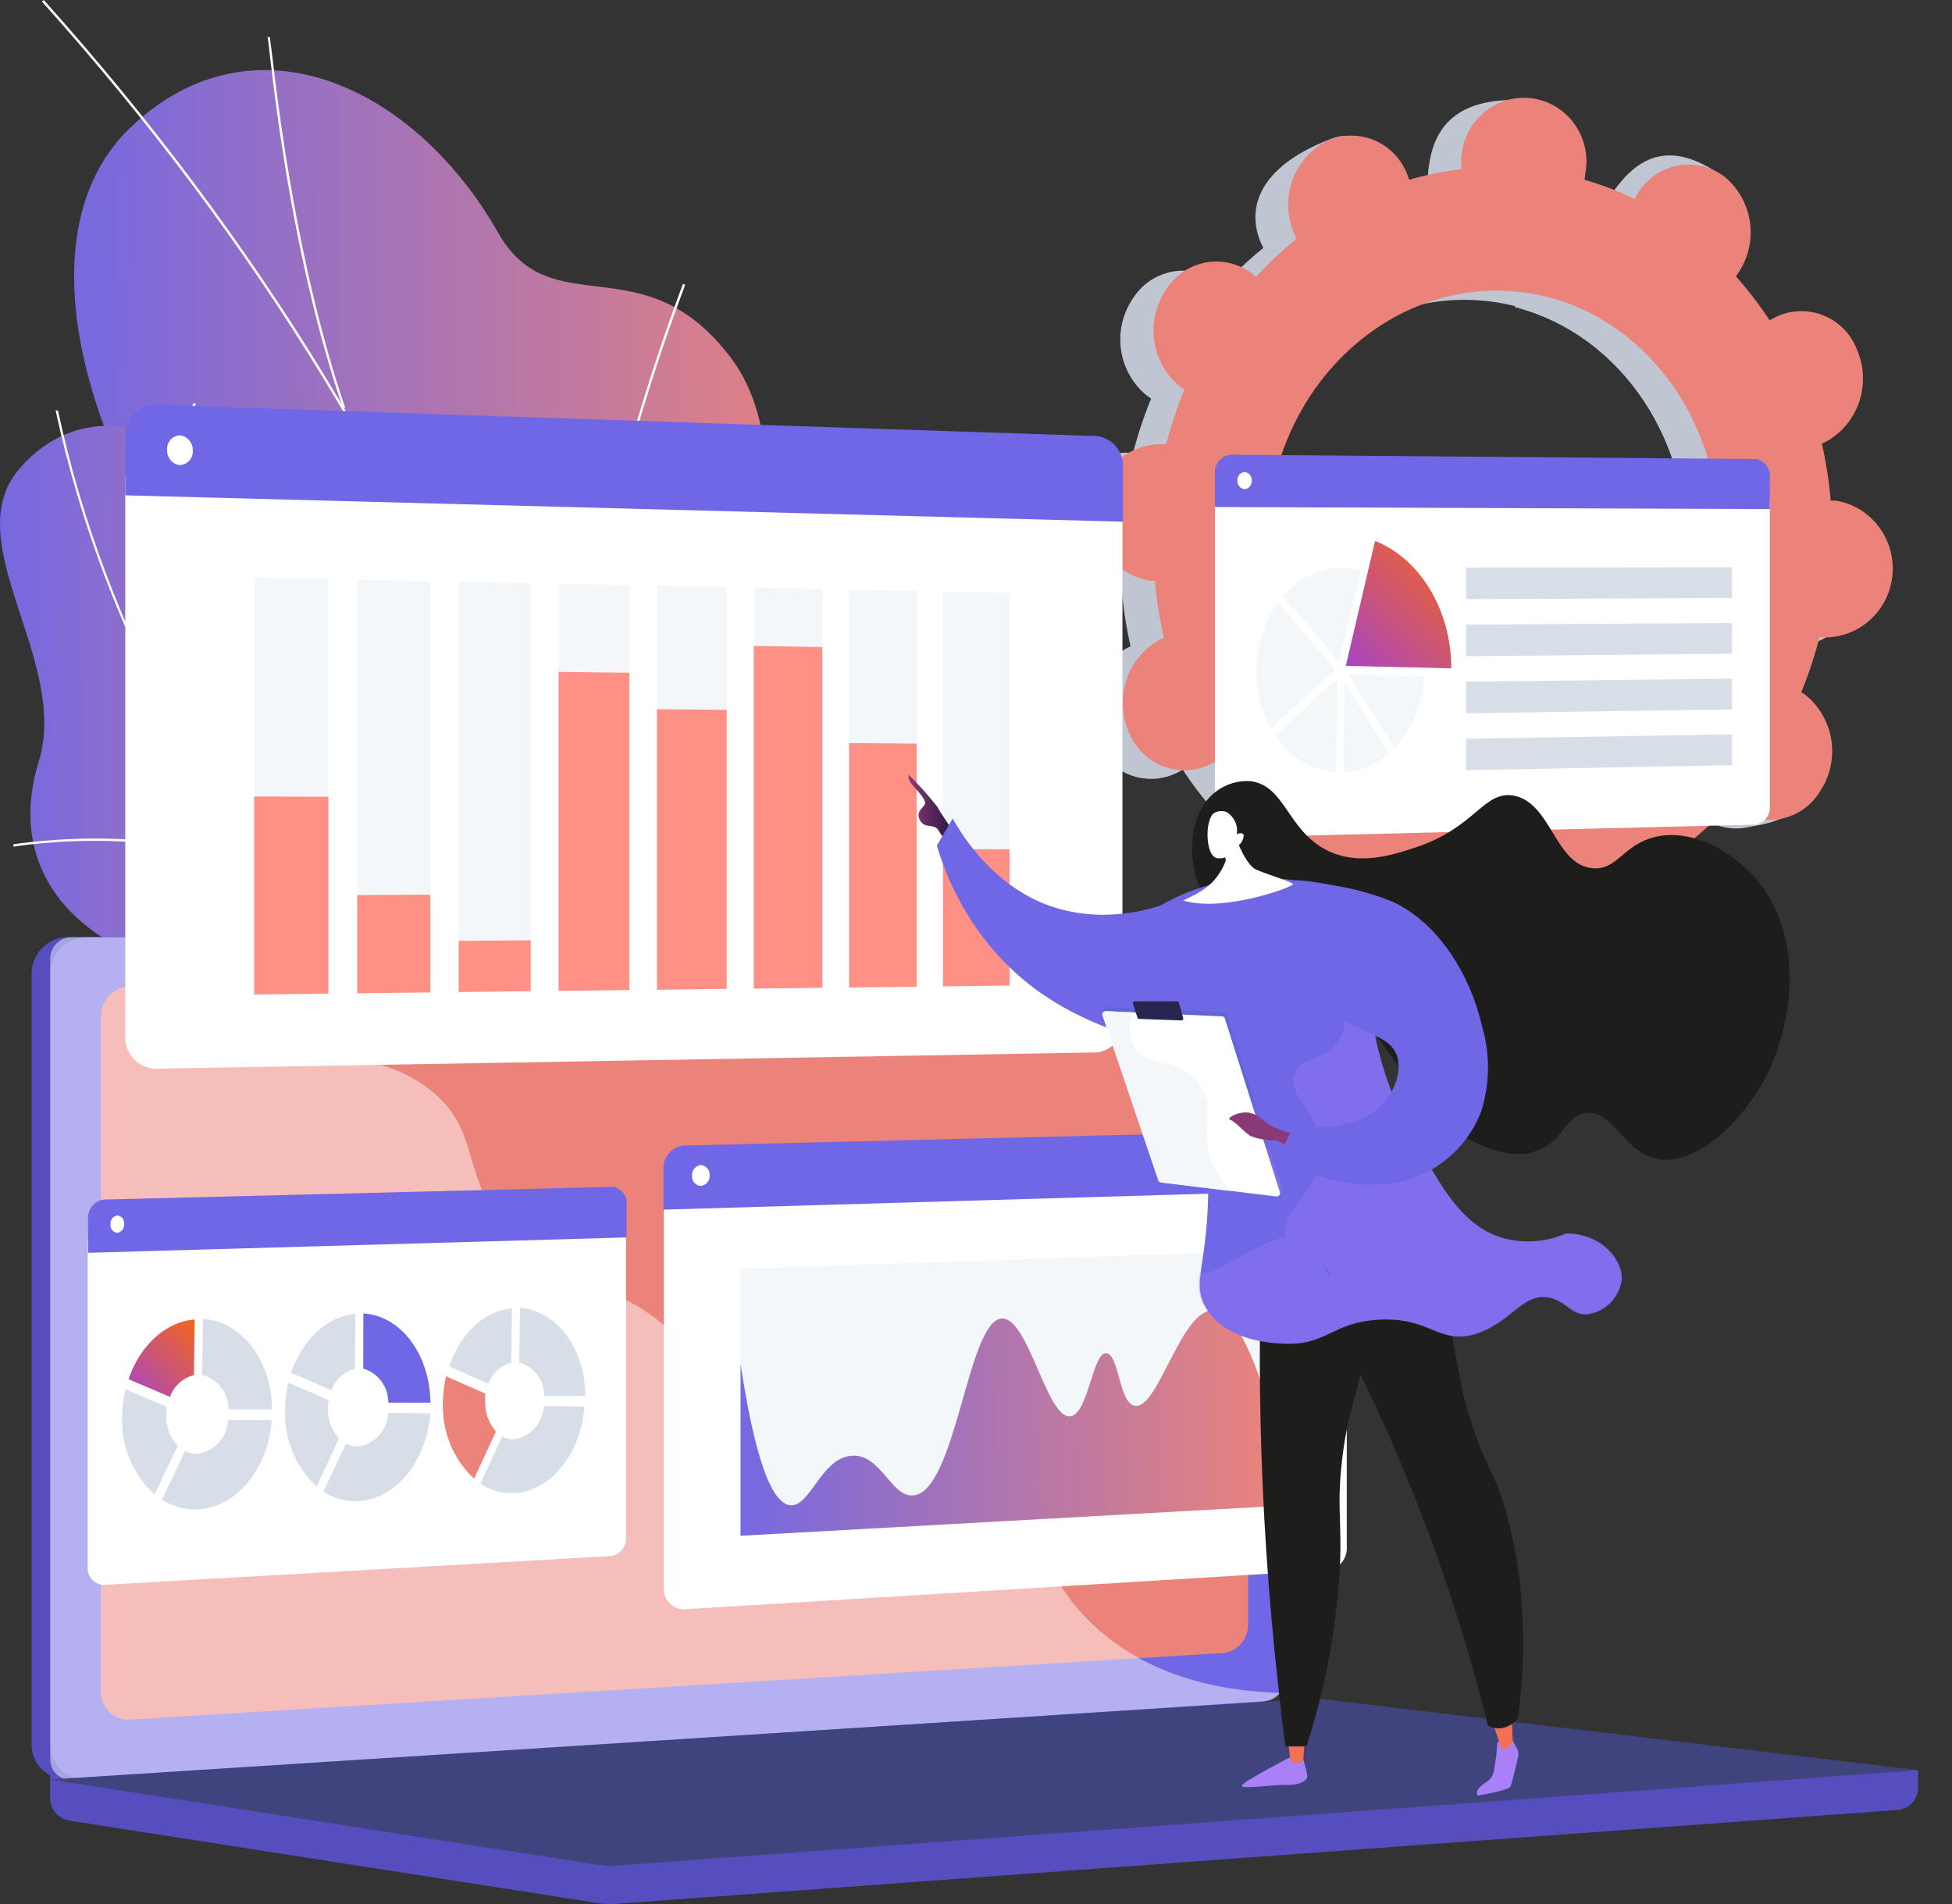 <svg width="41" height="40" viewBox="0 0 41 40" fill="none" xmlns="http://www.w3.org/2000/svg">
<rect x="0" y="0" width="41" height="40" fill="#333333" stroke="none"/>
<path d="M10.215 24.78C10.068 25.291 9.773 26.009 9.463 26.833L17.968 25.816C16.389 23.528 14.395 21.213 15.169 16.283C15.532 13.97 16.984 9.683 15.358 7.526C13.517 5.072 11.586 6.87 10.46 4.884C8.697 1.785 5.291 0.219 2.723 2.695C0.156 5.171 1.86 11.101 7.485 16.593C11.081 20.996 10.97 22.123 10.215 24.78Z" fill="url(#paint0_linear_11805_15215)"/>
<g style="mix-blend-mode:soft-light">
<g style="mix-blend-mode:soft-light">
<path d="M13.803 25.805C13.575 24.695 13.304 23.664 13.014 22.564L12.92 22.198C12.751 21.678 12.596 21.162 12.449 20.662C12.142 19.542 11.76 18.445 11.307 17.378C11.286 17.313 11.268 17.249 11.249 17.18C11.204 16.919 11.088 16.676 10.915 16.478C8.768 10.59 5.391 5.061 0.882 0.035L0.919 0C5.433 5.032 8.811 10.566 10.96 16.454C11.136 16.658 11.256 16.907 11.307 17.174C11.325 17.241 11.341 17.305 11.362 17.37C11.816 18.437 12.198 19.535 12.504 20.656C12.651 21.154 12.806 21.671 12.975 22.192L13.072 22.559C13.359 23.656 13.627 24.7 13.861 25.803L13.803 25.805Z" fill="#FCFDFE"/>
</g>
<g style="mix-blend-mode:soft-light">
<path d="M12.344 20.469C11.541 17.626 12.13 13.834 12.767 11.152C13.183 9.39 13.71 7.656 14.345 5.963L14.393 5.982C13.755 7.672 13.228 9.404 12.814 11.166C12.178 13.842 11.588 17.624 12.388 20.453L12.344 20.469Z" fill="#FCFDFE"/>
</g>
<g style="mix-blend-mode:soft-light">
<path d="M7.203 8.573C6.188 5.607 5.796 2.254 5.667 1.154C5.643 0.942 5.628 0.803 5.62 0.776H5.667C5.667 0.806 5.688 0.916 5.717 1.159C5.846 2.259 6.243 5.607 7.251 8.57L7.203 8.573Z" fill="#FCFDFE"/>
</g>
<g style="mix-blend-mode:soft-light">
<path d="M9.542 13.12C7.856 10.786 2 9.908 1.942 9.892V9.841C2 9.841 7.874 10.74 9.571 13.09L9.542 13.12Z" fill="#FCFDFE"/>
</g>
</g>
<path d="M7.629 15.295C8.134 19.267 9.868 17.731 11.652 17.915C14.001 20.629 14.506 23.346 11.783 26.07L8.387 25.96C7.143 26.049 5.646 25.84 5.533 24.151C5.407 22.243 5.709 20.985 3.497 20.305C1.284 19.625 0.185 18.033 0.813 15.999C1.474 13.858 -0.946 11.364 0.432 9.817C2.842 7.122 7.103 11.16 7.629 15.295Z" fill="url(#paint1_linear_11805_15215)"/>
<g style="mix-blend-mode:soft-light">
<g style="mix-blend-mode:soft-light">
<path d="M9.287 22.313C7.711 20.926 6.308 19.35 5.107 17.618C3.905 15.893 2.92 14.021 2.176 12.046C1.757 10.932 1.42 9.788 1.168 8.623H1.218C1.468 9.787 1.804 10.929 2.223 12.041C2.966 14.012 3.949 15.88 5.149 17.602C6.347 19.33 7.748 20.903 9.321 22.286L9.287 22.313Z" fill="#FCFDFE"/>
</g>
<g style="mix-blend-mode:soft-light">
<path d="M5.946 24.925L5.919 24.882C6.904 24.244 7.998 23.802 9.145 23.579V23.63C8.761 23.702 8.383 23.801 8.013 23.927C7.284 24.166 6.589 24.501 5.946 24.925Z" fill="#FCFDFE"/>
</g>
<g style="mix-blend-mode:soft-light">
<path d="M5.888 18.676C3.967 17.188 0.319 17.779 0.282 17.787V17.736C0.319 17.736 3.989 17.131 5.927 18.635L5.888 18.676Z" fill="#FCFDFE"/>
</g>
<g style="mix-blend-mode:soft-light">
<path d="M3.252 14.503C2.423 11.859 4.054 8.495 4.07 8.463L4.115 8.484C4.099 8.519 2.476 11.864 3.299 14.487L3.252 14.503Z" fill="#FCFDFE"/>
</g>
</g>
<path d="M40.286 37.188L1.053 36.891V37.771C1.053 37.887 1.094 37.998 1.167 38.086C1.241 38.173 1.343 38.23 1.455 38.248L12.549 39.979C12.681 39.999 12.815 40.005 12.949 39.995L39.862 38.023C39.978 38.014 40.087 37.96 40.165 37.873C40.244 37.787 40.288 37.673 40.289 37.555L40.286 37.188Z" fill="#564EBF"/>
<path d="M26.044 35.764L1.453 37.37C1.356 37.381 1.259 37.372 1.166 37.343C1.073 37.314 0.987 37.267 0.913 37.203C0.839 37.139 0.779 37.06 0.736 36.971C0.693 36.883 0.668 36.786 0.664 36.688V20.421C0.674 20.218 0.763 20.027 0.911 19.89C1.058 19.753 1.253 19.68 1.453 19.687H26.044C26.13 19.687 26.215 19.704 26.294 19.737C26.374 19.77 26.446 19.819 26.507 19.881C26.568 19.942 26.616 20.016 26.649 20.096C26.682 20.177 26.699 20.264 26.699 20.351V35.055C26.697 35.235 26.628 35.408 26.507 35.539C26.386 35.67 26.22 35.751 26.044 35.764Z" fill="#564EBF"/>
<path d="M26.438 35.764L1.847 37.37C1.751 37.381 1.653 37.372 1.56 37.343C1.468 37.314 1.381 37.267 1.307 37.203C1.234 37.139 1.173 37.06 1.13 36.971C1.087 36.883 1.063 36.786 1.058 36.688V20.421C1.069 20.218 1.158 20.027 1.305 19.89C1.453 19.753 1.648 19.68 1.847 19.687H26.438C26.524 19.687 26.61 19.704 26.689 19.737C26.769 19.77 26.841 19.819 26.902 19.881C26.963 19.942 27.012 20.015 27.045 20.096C27.078 20.177 27.096 20.264 27.096 20.351V35.055C27.094 35.236 27.025 35.409 26.903 35.54C26.781 35.671 26.615 35.751 26.438 35.764Z" fill="#7067E6"/>
<path d="M25.673 34.728L2.768 36.123C2.689 36.133 2.608 36.126 2.531 36.103C2.455 36.08 2.384 36.041 2.323 35.988C2.261 35.935 2.212 35.871 2.177 35.797C2.141 35.724 2.122 35.645 2.118 35.563V21.323C2.128 21.156 2.201 20.999 2.322 20.887C2.444 20.774 2.604 20.715 2.768 20.72L25.673 20.632C25.743 20.63 25.813 20.642 25.879 20.668C25.945 20.694 26.005 20.733 26.055 20.783C26.105 20.833 26.146 20.893 26.173 20.959C26.201 21.025 26.215 21.096 26.215 21.167V34.137C26.215 34.287 26.159 34.432 26.058 34.542C25.958 34.651 25.82 34.718 25.673 34.728Z" fill="#EB837A"/>
<path d="M15.011 20.134C15.015 20.192 15.002 20.25 14.974 20.301C14.945 20.351 14.902 20.391 14.85 20.416C14.799 20.442 14.741 20.45 14.685 20.441C14.628 20.433 14.575 20.407 14.534 20.367C14.492 20.327 14.463 20.276 14.45 20.219C14.438 20.162 14.443 20.103 14.464 20.049C14.485 19.995 14.522 19.948 14.569 19.916C14.617 19.883 14.672 19.866 14.73 19.867C14.766 19.864 14.802 19.869 14.836 19.881C14.87 19.894 14.901 19.913 14.928 19.938C14.954 19.963 14.975 19.994 14.989 20.027C15.004 20.061 15.011 20.098 15.011 20.134Z" fill="white"/>
<g style="mix-blend-mode:soft-light" opacity="0.48">
<path d="M20.519 31.303C18.623 30.361 17.134 31.554 15.695 30.374C14.822 29.659 15.25 29.127 14.177 28.059C12.988 26.873 12.214 27.272 11.02 26.207C9.51 24.869 10.265 23.798 8.963 22.843C7.385 21.671 5.683 22.757 4.181 21.63C3.572 21.147 3.15 20.459 2.992 19.69H1.521C1.463 19.687 1.404 19.696 1.349 19.716C1.294 19.736 1.244 19.767 1.2 19.807C1.157 19.847 1.122 19.895 1.097 19.949C1.072 20.003 1.058 20.061 1.055 20.121V36.982C1.058 37.04 1.072 37.098 1.097 37.15C1.122 37.203 1.157 37.249 1.201 37.287C1.245 37.325 1.296 37.353 1.351 37.37C1.406 37.386 1.464 37.391 1.521 37.383L26.586 35.737C26.645 35.733 26.702 35.715 26.754 35.685C26.806 35.656 26.851 35.615 26.886 35.566C25.044 35.505 23.926 34.937 23.203 34.348C21.79 33.195 22.035 32.06 20.519 31.303Z" fill="white"/>
</g>
<path d="M27.42 35.695L1.053 37.384L12.549 39.177C12.681 39.198 12.815 39.203 12.949 39.193L40.289 37.188L27.841 35.703C27.701 35.687 27.56 35.684 27.42 35.695Z" fill="url(#paint2_linear_11805_15215)"/>
<path style="mix-blend-mode:multiply" opacity="0.3" d="M4.896 37.426L26.851 35.994L33.646 36.8L11.88 38.328L4.896 37.426Z" fill="url(#paint3_linear_11805_15215)"/>
<path d="M37.655 13.58C38.01 13.578 38.352 13.441 38.613 13.196C38.873 12.951 39.035 12.616 39.064 12.256C39.094 11.896 38.99 11.537 38.773 11.252C38.556 10.966 38.242 10.773 37.892 10.711H37.782C37.748 10.307 37.685 9.906 37.595 9.512L37.695 9.466C38.017 9.285 38.262 8.987 38.38 8.631C38.498 8.276 38.482 7.888 38.334 7.545C38.271 7.379 38.174 7.228 38.05 7.102C37.926 6.976 37.777 6.878 37.614 6.815C37.45 6.751 37.275 6.723 37.1 6.732C36.925 6.741 36.754 6.787 36.598 6.868L36.501 6.926C36.287 6.599 36.049 6.289 35.79 5.998C35.815 5.967 35.838 5.935 35.859 5.901C36.06 5.588 36.14 5.209 36.081 4.838C36.023 4.468 35.831 4.133 35.543 3.9C35.402 3.794 35.241 3.719 35.07 3.68C34.899 3.641 34.722 3.639 34.55 3.675C34.379 3.71 34.216 3.781 34.073 3.884C33.93 3.986 33.81 4.119 33.72 4.272C33.699 4.306 33.681 4.341 33.662 4.376C33.323 4.211 32.971 4.075 32.61 3.969C32.61 3.929 32.61 3.889 32.626 3.849C32.691 3.046 32.834 2.16 32.099 2.112C30.432 1.994 30.071 2.832 29.995 3.627C29.995 3.667 29.995 3.707 29.995 3.747C29.625 3.789 29.259 3.864 28.901 3.969C28.901 3.932 28.874 3.894 28.859 3.859C28.556 3.142 28.611 2.663 27.922 2.931C26.42 3.517 26.181 4.384 26.483 5.101C26.499 5.139 26.517 5.173 26.536 5.208C26.232 5.453 25.947 5.721 25.683 6.011C25.656 5.985 25.627 5.96 25.597 5.936C25.456 5.83 25.294 5.756 25.123 5.717C24.952 5.678 24.775 5.676 24.603 5.711C24.431 5.746 24.268 5.817 24.125 5.92C23.982 6.023 23.861 6.155 23.771 6.308C23.57 6.622 23.491 7.001 23.549 7.371C23.608 7.741 23.799 8.076 24.087 8.31L24.179 8.374C24.024 8.748 23.897 9.133 23.797 9.525L23.687 9.509C23.329 9.507 22.984 9.642 22.72 9.887C22.456 10.133 22.292 10.471 22.262 10.834C22.232 11.196 22.338 11.557 22.558 11.844C22.779 12.131 23.097 12.322 23.45 12.381H23.561C23.594 12.785 23.657 13.185 23.747 13.58C23.713 13.596 23.679 13.609 23.647 13.628C23.325 13.809 23.08 14.106 22.962 14.461C22.843 14.816 22.86 15.204 23.008 15.547C23.071 15.713 23.168 15.864 23.292 15.99C23.416 16.116 23.565 16.215 23.728 16.278C23.892 16.342 24.067 16.37 24.242 16.361C24.417 16.352 24.588 16.305 24.744 16.224C24.779 16.208 24.81 16.187 24.842 16.168C25.055 16.494 25.293 16.804 25.552 17.094C25.528 17.126 25.505 17.158 25.483 17.193C25.282 17.506 25.203 17.885 25.261 18.255C25.32 18.625 25.511 18.959 25.799 19.192C26.388 19.645 27.667 19.439 28.083 18.783C28.104 18.748 27.662 18.753 27.68 18.718C28.019 18.883 28.371 19.018 28.732 19.123C28.724 19.162 28.719 19.203 28.717 19.243C28.682 19.427 28.686 19.617 28.728 19.799C28.77 19.982 28.849 20.153 28.96 20.303C29.072 20.452 29.212 20.576 29.374 20.667C29.535 20.757 29.714 20.812 29.897 20.828C30.081 20.844 30.266 20.82 30.44 20.759C30.614 20.697 30.773 20.599 30.908 20.471C31.042 20.343 31.149 20.187 31.221 20.014C31.292 19.841 31.327 19.655 31.323 19.468C31.323 19.425 31.323 19.385 31.323 19.345C31.694 19.302 32.06 19.228 32.418 19.123C32.418 19.16 32.444 19.198 32.46 19.235C32.523 19.401 32.62 19.552 32.744 19.678C32.868 19.803 33.017 19.901 33.181 19.965C33.344 20.029 33.519 20.057 33.694 20.048C33.869 20.039 34.04 19.993 34.196 19.912C34.518 19.73 34.762 19.433 34.88 19.078C34.998 18.724 34.982 18.337 34.835 17.993C34.82 17.956 34.801 17.918 34.783 17.884C35.087 17.639 35.372 17.37 35.635 17.081L35.722 17.155C35.863 17.261 36.024 17.336 36.195 17.374C36.366 17.413 36.543 17.415 36.715 17.379C36.887 17.344 37.049 17.273 37.192 17.169C37.335 17.066 37.455 16.934 37.545 16.781C37.747 16.467 37.827 16.088 37.769 15.718C37.711 15.348 37.52 15.013 37.232 14.779L37.14 14.717C37.293 14.343 37.421 13.959 37.521 13.566L37.655 13.58ZM30.253 16.751C27.641 16.527 25.715 14.011 25.954 11.131C26.194 8.251 28.503 6.099 31.116 6.314C33.728 6.528 35.654 9.052 35.414 11.934C35.175 14.816 32.868 16.974 30.253 16.751Z" fill="#BFC6D1"/>
<path d="M37.695 9.466C38.017 9.284 38.261 8.986 38.379 8.631C38.497 8.276 38.481 7.888 38.334 7.545C38.27 7.378 38.174 7.228 38.05 7.102C37.925 6.976 37.777 6.878 37.613 6.814C37.45 6.751 37.275 6.722 37.1 6.732C36.925 6.741 36.754 6.787 36.598 6.867L36.5 6.926C36.287 6.599 36.049 6.289 35.79 5.998C35.815 5.967 35.838 5.935 35.858 5.901C36.274 5.246 36.595 3.945 35.964 3.559C34.761 2.826 34.138 3.616 33.72 4.271C33.699 4.306 33.68 4.341 33.662 4.376C33.323 4.211 32.971 4.075 32.61 3.969C32.61 3.929 32.61 3.889 32.626 3.848C32.644 3.647 32.622 3.444 32.561 3.251C32.499 3.059 32.399 2.881 32.268 2.73C32.106 3.97 31.956 5.211 31.818 6.453C34.059 7.025 35.624 9.338 35.406 11.95C35.224 14.161 33.815 15.943 31.986 16.548C31.986 16.791 31.986 17.032 31.986 17.276C31.986 17.931 31.936 18.59 31.894 19.248C32.073 19.211 32.247 19.168 32.42 19.117C32.42 19.155 32.447 19.192 32.462 19.23C32.765 19.947 33.441 20.383 34.648 19.805C35.317 19.486 35.14 18.705 34.838 17.988C34.822 17.95 34.804 17.913 34.785 17.878C35.089 17.633 35.374 17.364 35.638 17.075L35.724 17.15C36.316 17.6 37.639 17.345 38.058 16.69C38.476 16.034 37.824 15.226 37.234 14.773L37.142 14.712C37.296 14.338 37.423 13.953 37.524 13.561H37.634C37.989 13.559 38.331 13.422 38.591 13.177C38.852 12.932 39.013 12.597 39.043 12.237C39.073 11.877 38.969 11.519 38.752 11.233C38.535 10.947 38.221 10.754 37.871 10.692H37.761C37.727 10.288 37.664 9.887 37.574 9.493L37.695 9.466Z" fill="#BFC6D1"/>
<path d="M38.326 13.39C38.684 13.392 39.029 13.257 39.293 13.011C39.557 12.766 39.721 12.428 39.751 12.065C39.78 11.703 39.675 11.342 39.455 11.055C39.234 10.768 38.916 10.576 38.563 10.518H38.452C38.419 10.114 38.356 9.714 38.266 9.319L38.368 9.271C38.69 9.089 38.934 8.792 39.052 8.437C39.17 8.082 39.154 7.695 39.007 7.352C38.944 7.185 38.847 7.034 38.723 6.908C38.599 6.782 38.45 6.684 38.286 6.621C38.122 6.557 37.947 6.529 37.772 6.538C37.596 6.547 37.425 6.594 37.269 6.675C37.234 6.691 37.203 6.712 37.171 6.731C36.957 6.405 36.719 6.096 36.461 5.805C36.485 5.773 36.508 5.741 36.529 5.706C36.731 5.393 36.811 5.014 36.753 4.645C36.695 4.275 36.504 3.941 36.216 3.707C36.075 3.601 35.914 3.526 35.743 3.487C35.572 3.449 35.394 3.447 35.222 3.482C35.051 3.517 34.888 3.588 34.745 3.691C34.601 3.794 34.481 3.926 34.391 4.079C34.37 4.111 34.351 4.146 34.333 4.18C33.994 4.016 33.642 3.881 33.281 3.776C33.288 3.737 33.294 3.696 33.296 3.656C33.333 3.471 33.331 3.28 33.289 3.097C33.248 2.913 33.17 2.74 33.059 2.589C32.947 2.438 32.806 2.313 32.644 2.222C32.482 2.13 32.303 2.075 32.118 2.059C31.933 2.043 31.747 2.067 31.573 2.129C31.398 2.191 31.238 2.291 31.103 2.42C30.968 2.55 30.862 2.707 30.791 2.881C30.721 3.055 30.687 3.243 30.692 3.431C30.689 3.472 30.689 3.513 30.692 3.554C30.322 3.597 29.956 3.671 29.598 3.776L29.558 3.664C29.494 3.498 29.397 3.347 29.273 3.221C29.149 3.095 29 2.998 28.836 2.934C28.672 2.87 28.497 2.842 28.322 2.851C28.147 2.86 27.976 2.906 27.819 2.987C27.497 3.169 27.253 3.466 27.135 3.821C27.017 4.175 27.033 4.562 27.18 4.906C27.196 4.943 27.214 4.981 27.233 5.016C26.929 5.261 26.644 5.529 26.38 5.818C26.354 5.794 26.325 5.768 26.294 5.743C26.153 5.638 25.991 5.563 25.82 5.525C25.649 5.486 25.472 5.484 25.3 5.52C25.129 5.555 24.966 5.626 24.823 5.73C24.68 5.833 24.56 5.965 24.471 6.118C24.269 6.432 24.189 6.81 24.247 7.181C24.305 7.551 24.496 7.886 24.784 8.12L24.878 8.182C24.723 8.555 24.595 8.94 24.494 9.332H24.384C24.029 9.334 23.687 9.471 23.427 9.716C23.166 9.961 23.005 10.297 22.975 10.657C22.945 11.017 23.049 11.375 23.266 11.661C23.483 11.947 23.797 12.14 24.147 12.201C24.184 12.204 24.221 12.204 24.258 12.201C24.291 12.605 24.354 13.006 24.447 13.4L24.344 13.446C24.022 13.628 23.778 13.926 23.66 14.281C23.542 14.636 23.558 15.024 23.705 15.368C23.768 15.534 23.865 15.684 23.989 15.81C24.113 15.936 24.262 16.034 24.426 16.098C24.589 16.162 24.764 16.19 24.939 16.181C25.114 16.172 25.285 16.125 25.441 16.045L25.541 15.986C25.753 16.314 25.99 16.624 26.249 16.915C26.224 16.945 26.201 16.977 26.18 17.011C25.979 17.325 25.899 17.704 25.958 18.074C26.016 18.444 26.208 18.779 26.496 19.013C26.637 19.119 26.798 19.194 26.969 19.232C27.14 19.271 27.317 19.273 27.489 19.238C27.66 19.203 27.823 19.132 27.966 19.029C28.109 18.926 28.229 18.794 28.319 18.641C28.34 18.606 28.359 18.571 28.377 18.537C28.716 18.703 29.068 18.839 29.429 18.943C29.429 18.983 29.429 19.024 29.413 19.064C29.379 19.248 29.383 19.438 29.425 19.62C29.467 19.803 29.546 19.974 29.658 20.124C29.769 20.273 29.91 20.397 30.072 20.488C30.233 20.578 30.412 20.633 30.596 20.648C30.779 20.664 30.964 20.64 31.138 20.578C31.312 20.517 31.472 20.418 31.606 20.29C31.741 20.161 31.847 20.006 31.918 19.833C31.99 19.66 32.024 19.473 32.02 19.286C32.02 19.246 32.02 19.206 32.02 19.165C32.39 19.123 32.755 19.048 33.112 18.943C33.125 18.981 33.139 19.018 33.154 19.053C33.217 19.219 33.314 19.37 33.438 19.496C33.562 19.622 33.711 19.721 33.874 19.785C34.038 19.849 34.213 19.877 34.388 19.868C34.563 19.859 34.734 19.813 34.89 19.733C35.213 19.55 35.456 19.253 35.575 18.898C35.693 18.542 35.677 18.155 35.53 17.811C35.514 17.774 35.495 17.739 35.477 17.704C35.781 17.459 36.066 17.191 36.329 16.901C36.357 16.928 36.387 16.953 36.419 16.976C36.56 17.082 36.721 17.157 36.892 17.195C37.063 17.234 37.24 17.236 37.411 17.201C37.583 17.166 37.746 17.095 37.889 16.992C38.032 16.889 38.152 16.757 38.242 16.604C38.444 16.29 38.523 15.911 38.465 15.541C38.406 15.171 38.214 14.836 37.926 14.602L37.834 14.541C37.989 14.166 38.117 13.781 38.216 13.387C38.252 13.391 38.289 13.392 38.326 13.39ZM30.926 16.559C28.314 16.337 26.388 13.821 26.628 10.938C26.867 8.056 29.177 5.909 31.789 6.121C34.401 6.332 36.327 8.859 36.09 11.741C35.853 14.624 33.538 16.783 30.926 16.559Z" fill="#EB837A"/>
<path d="M25.518 10.408V17.193C25.513 17.242 25.519 17.291 25.533 17.338C25.548 17.384 25.572 17.428 25.603 17.465C25.634 17.502 25.673 17.532 25.716 17.554C25.759 17.576 25.806 17.589 25.854 17.592L36.869 17.324C36.96 17.31 37.042 17.261 37.099 17.188C37.155 17.114 37.182 17.021 37.174 16.928V10.47L25.518 10.408Z" fill="white"/>
<path d="M36.869 9.643L25.854 9.552C25.757 9.56 25.667 9.607 25.604 9.683C25.541 9.759 25.51 9.857 25.518 9.956V10.652L37.174 10.695V10.034C37.184 9.941 37.157 9.848 37.1 9.775C37.043 9.702 36.96 9.654 36.869 9.643Z" fill="#7067E6"/>
<path d="M28.267 13.989L28.882 11.364C29.811 11.731 30.479 12.79 30.484 14.04L28.267 13.989Z" fill="url(#paint4_linear_11805_15215)"/>
<path d="M29.913 14.214C29.889 14.772 29.669 15.303 29.293 15.71L28.327 14.174L29.913 14.214Z" fill="#F4F7FA"/>
<path d="M28.13 13.901L26.943 12.526C27.093 12.342 27.279 12.193 27.491 12.09C27.702 11.986 27.932 11.931 28.167 11.926C28.307 11.927 28.447 11.947 28.582 11.985L28.13 13.901Z" fill="#F4F7FA"/>
<path d="M28.051 14.067L26.691 15.301C26.49 14.932 26.386 14.518 26.388 14.096C26.383 13.581 26.541 13.077 26.838 12.659L27.17 13.045L28.051 14.067Z" fill="#F4F7FA"/>
<path d="M28.09 14.26L28.064 16.23C27.805 16.21 27.555 16.129 27.332 15.993C27.11 15.857 26.922 15.671 26.783 15.448L28.09 14.26Z" fill="#F4F7FA"/>
<path d="M28.24 14.342L29.174 15.825C28.908 16.064 28.571 16.207 28.217 16.229L28.24 14.342Z" fill="#F4F7FA"/>
<path d="M36.379 12.563L30.797 12.587V11.926L36.379 11.918V12.563Z" fill="#D8DEE8"/>
<path d="M36.379 13.732L30.797 13.786V13.122L36.379 13.087V13.732Z" fill="#D8DEE8"/>
<path d="M36.379 14.902L30.797 14.985V14.321L36.379 14.257V14.902Z" fill="#D8DEE8"/>
<path d="M36.379 16.074L30.797 16.181V15.52L36.379 15.427V16.074Z" fill="#D8DEE8"/>
<path d="M26.291 10.098C26.294 10.142 26.28 10.185 26.252 10.219C26.224 10.252 26.184 10.273 26.141 10.277C26.098 10.273 26.058 10.251 26.03 10.217C26.002 10.183 25.988 10.139 25.991 10.095C25.989 10.073 25.992 10.052 25.998 10.031C26.005 10.01 26.015 9.991 26.029 9.974C26.043 9.957 26.06 9.944 26.079 9.934C26.099 9.924 26.119 9.918 26.141 9.916C26.184 9.92 26.225 9.941 26.253 9.976C26.281 10.01 26.295 10.054 26.291 10.098Z" fill="white"/>
<path d="M13.943 25.12V33.342C13.938 33.401 13.946 33.461 13.964 33.517C13.983 33.573 14.013 33.624 14.052 33.668C14.092 33.712 14.139 33.748 14.192 33.772C14.245 33.796 14.303 33.809 14.361 33.81L27.912 32.983C28.023 32.963 28.123 32.902 28.193 32.811C28.262 32.72 28.296 32.606 28.288 32.491V24.73L13.943 25.12Z" fill="white"/>
<path d="M27.904 23.739L14.353 24.066C14.233 24.079 14.123 24.138 14.045 24.232C13.967 24.326 13.928 24.446 13.935 24.569V25.412L28.28 24.992V24.189C28.284 24.134 28.278 24.079 28.261 24.027C28.245 23.975 28.218 23.927 28.183 23.885C28.148 23.843 28.106 23.809 28.058 23.784C28.01 23.759 27.957 23.744 27.904 23.739Z" fill="#7067E6"/>
<path d="M26.822 31.637L15.545 32.261V26.656L26.822 26.271V31.637Z" fill="#F4F7FA"/>
<path d="M26.833 31.637L15.555 32.264V28.658C15.924 31.091 16.318 31.602 16.608 31.624C17.026 31.64 17.25 30.639 17.878 30.583C18.507 30.526 18.715 31.471 19.194 31.415C20.083 31.305 20.325 27.754 21.035 27.7C21.608 27.657 21.993 29.863 22.498 29.75C22.863 29.67 22.953 28.412 23.232 28.428C23.51 28.444 23.495 29.451 23.826 29.531C24.313 29.646 24.784 27.569 25.454 27.529C25.825 27.505 26.286 28.107 26.833 30.205V31.637Z" fill="url(#paint5_linear_11805_15215)"/>
<path d="M14.906 24.689C14.909 24.744 14.892 24.798 14.858 24.84C14.824 24.881 14.775 24.908 14.721 24.914C14.695 24.913 14.67 24.906 14.646 24.895C14.622 24.883 14.601 24.867 14.584 24.847C14.566 24.827 14.553 24.804 14.545 24.779C14.536 24.753 14.533 24.727 14.535 24.7C14.532 24.645 14.549 24.592 14.584 24.55C14.619 24.508 14.668 24.481 14.721 24.475C14.747 24.477 14.773 24.484 14.796 24.496C14.819 24.507 14.84 24.524 14.857 24.544C14.874 24.563 14.887 24.587 14.896 24.612C14.904 24.637 14.907 24.663 14.906 24.689Z" fill="white"/>
<path d="M2.631 9.978V21.753C2.626 21.841 2.639 21.929 2.668 22.012C2.697 22.095 2.742 22.171 2.8 22.236C2.859 22.301 2.929 22.354 3.007 22.391C3.086 22.428 3.171 22.449 3.257 22.452L23.05 22.11C23.205 22.088 23.346 22.007 23.444 21.883C23.541 21.759 23.589 21.602 23.576 21.443V10.564L2.631 9.978Z" fill="white"/>
<path d="M23.037 9.161L3.244 8.503C3.159 8.506 3.075 8.527 2.997 8.564C2.919 8.601 2.85 8.654 2.793 8.719C2.736 8.783 2.692 8.859 2.664 8.942C2.636 9.024 2.625 9.112 2.631 9.199V10.406L23.587 10.96V9.844C23.601 9.679 23.551 9.516 23.448 9.388C23.346 9.261 23.198 9.179 23.037 9.161Z" fill="#7067E6"/>
<path d="M4.049 9.466C4.052 9.505 4.046 9.544 4.034 9.58C4.021 9.617 4.001 9.65 3.975 9.679C3.95 9.707 3.918 9.73 3.884 9.746C3.849 9.762 3.811 9.771 3.773 9.771C3.697 9.761 3.628 9.723 3.58 9.663C3.531 9.604 3.506 9.527 3.51 9.45C3.507 9.412 3.512 9.375 3.524 9.339C3.536 9.303 3.555 9.27 3.579 9.242C3.604 9.214 3.633 9.19 3.667 9.174C3.7 9.157 3.736 9.147 3.773 9.145C3.851 9.152 3.923 9.19 3.974 9.25C4.025 9.309 4.052 9.387 4.049 9.466Z" fill="white"/>
<path d="M6.898 20.873L5.338 20.892V12.132L6.898 12.164V20.873Z" fill="#F4F7FA"/>
<path d="M6.898 20.873L5.338 20.892V16.733L6.898 16.738V20.873Z" fill="url(#paint6_linear_11805_15215)"/>
<path d="M9.039 20.849L7.503 20.868V12.175L9.039 12.207V20.849Z" fill="#F4F7FA"/>
<path d="M9.039 20.849L7.503 20.867V18.804L9.039 18.796V20.849Z" fill="url(#paint7_linear_11805_15215)"/>
<path d="M11.147 20.822L9.634 20.841V12.22L11.147 12.25V20.822Z" fill="#F4F7FA"/>
<path d="M11.147 20.822L9.634 20.841V19.767L11.147 19.754V20.822Z" fill="url(#paint8_linear_11805_15215)"/>
<path d="M13.22 20.798L11.733 20.817V12.261L13.22 12.293V20.798Z" fill="#F4F7FA"/>
<path d="M13.22 20.798L11.733 20.817V14.115L13.22 14.134V20.798Z" fill="url(#paint9_linear_11805_15215)"/>
<path d="M15.263 20.774L13.798 20.793V12.303L15.263 12.333V20.774Z" fill="#F4F7FA"/>
<path d="M15.263 20.774L13.798 20.793V14.899L15.263 14.913V20.774Z" fill="url(#paint10_linear_11805_15215)"/>
<path d="M17.273 20.752L15.832 20.768V12.346L17.273 12.375V20.752Z" fill="#F4F7FA"/>
<path d="M17.273 20.752L15.832 20.768V13.569L17.273 13.593V20.752Z" fill="url(#paint11_linear_11805_15215)"/>
<path d="M19.254 20.728L17.834 20.744V12.386L19.254 12.413V20.728Z" fill="#F4F7FA"/>
<path d="M19.254 20.729L17.834 20.745V15.611L19.254 15.622V20.729Z" fill="url(#paint12_linear_11805_15215)"/>
<path d="M21.206 20.704L19.806 20.72V12.426L21.206 12.453V20.704Z" fill="#F4F7FA"/>
<path d="M21.206 20.704L19.806 20.721V17.841H21.206V20.704Z" fill="url(#paint13_linear_11805_15215)"/>
<path d="M1.842 26.059V32.903C1.837 32.951 1.842 32.999 1.855 33.045C1.869 33.091 1.892 33.134 1.923 33.171C1.953 33.207 1.991 33.237 2.033 33.259C2.075 33.281 2.121 33.293 2.168 33.296L12.851 32.689C12.942 32.67 13.022 32.618 13.077 32.542C13.132 32.467 13.158 32.373 13.149 32.279V25.746L1.842 26.059Z" fill="white"/>
<path d="M12.859 24.933L2.176 25.201C2.079 25.215 1.992 25.266 1.931 25.343C1.871 25.421 1.841 25.519 1.85 25.618V26.319L13.162 25.996V25.326C13.168 25.28 13.165 25.233 13.154 25.188C13.142 25.143 13.121 25.101 13.093 25.064C13.065 25.027 13.029 24.997 12.989 24.974C12.949 24.952 12.905 24.938 12.859 24.933Z" fill="#7067E6"/>
<path d="M2.607 25.712C2.611 25.756 2.599 25.799 2.573 25.834C2.546 25.869 2.508 25.892 2.465 25.899C2.444 25.898 2.423 25.892 2.405 25.881C2.386 25.872 2.369 25.858 2.355 25.841C2.342 25.824 2.332 25.805 2.326 25.784C2.32 25.763 2.318 25.741 2.321 25.72C2.317 25.676 2.33 25.632 2.357 25.598C2.384 25.564 2.423 25.541 2.465 25.535C2.486 25.537 2.506 25.543 2.525 25.553C2.543 25.563 2.559 25.577 2.573 25.593C2.586 25.61 2.596 25.629 2.602 25.649C2.608 25.669 2.61 25.691 2.607 25.712Z" fill="white"/>
<path d="M3.57 29.346C3.611 29.234 3.677 29.133 3.765 29.053C3.853 28.973 3.959 28.917 4.073 28.889L4.089 27.719C3.468 27.77 2.936 28.276 2.7 28.974L3.57 29.346Z" fill="url(#paint14_linear_11805_15215)"/>
<path d="M4.246 28.886C4.405 28.925 4.546 29.018 4.646 29.149C4.747 29.28 4.8 29.442 4.799 29.608H5.712C5.712 28.575 5.067 27.754 4.262 27.708L4.246 28.886Z" fill="#D8DEE8"/>
<path d="M4.794 29.831C4.782 30.007 4.712 30.174 4.595 30.304C4.478 30.434 4.321 30.519 4.149 30.545C4.058 30.547 3.968 30.526 3.886 30.484L3.402 31.506C3.626 31.651 3.889 31.722 4.154 31.71C4.97 31.669 5.635 30.848 5.709 29.836L4.794 29.831Z" fill="#D8DEE8"/>
<path d="M3.247 31.396L3.733 30.374C3.654 30.29 3.591 30.19 3.55 30.081C3.508 29.973 3.489 29.856 3.491 29.739C3.491 29.678 3.497 29.618 3.507 29.558L2.636 29.186C2.59 29.38 2.566 29.579 2.565 29.78C2.556 30.083 2.612 30.386 2.73 30.665C2.848 30.944 3.024 31.194 3.247 31.396Z" fill="#D8DEE8"/>
<path d="M6.961 29.207C7 29.097 7.066 28.998 7.152 28.919C7.237 28.841 7.341 28.785 7.453 28.758L7.466 27.601C6.864 27.652 6.346 28.153 6.114 28.838L6.961 29.207Z" fill="#D8DEE8"/>
<path d="M7.629 28.752C7.782 28.796 7.916 28.89 8.011 29.019C8.106 29.148 8.157 29.305 8.156 29.467H9.042C9.029 28.447 8.413 27.636 7.632 27.593L7.629 28.752Z" fill="#7067E6"/>
<path d="M8.155 29.683C8.146 29.856 8.079 30.02 7.965 30.149C7.851 30.278 7.697 30.363 7.529 30.39C7.438 30.393 7.347 30.372 7.266 30.328L6.793 31.335C7.01 31.479 7.267 31.55 7.527 31.538C8.316 31.498 8.966 30.687 9.039 29.691L8.155 29.683Z" fill="#D8DEE8"/>
<path d="M6.648 31.228L7.121 30.221C6.966 30.052 6.882 29.827 6.887 29.595C6.887 29.535 6.892 29.475 6.903 29.416L6.056 29.046C6.01 29.239 5.987 29.437 5.988 29.635C5.978 29.933 6.032 30.23 6.146 30.505C6.26 30.78 6.431 31.026 6.648 31.228Z" fill="#D8DEE8"/>
<path d="M10.26 29.07C10.298 28.962 10.361 28.865 10.444 28.787C10.528 28.71 10.629 28.654 10.739 28.626L10.752 27.489C10.165 27.537 9.66 28.024 9.437 28.706L10.26 29.07Z" fill="#D8DEE8"/>
<path d="M10.905 28.624C11.057 28.664 11.192 28.755 11.287 28.883C11.383 29.011 11.433 29.167 11.431 29.328H12.293C12.293 28.321 11.683 27.524 10.923 27.478L10.905 28.624Z" fill="#D8DEE8"/>
<path d="M11.423 29.539C11.415 29.709 11.35 29.87 11.239 29.997C11.128 30.123 10.977 30.207 10.812 30.235C10.721 30.242 10.63 30.222 10.55 30.176L10.089 31.169C10.3 31.31 10.55 31.379 10.802 31.367C11.573 31.329 12.204 30.532 12.275 29.55L11.423 29.539Z" fill="#D8DEE8"/>
<path d="M9.958 31.064L10.418 30.072C10.266 29.903 10.185 29.681 10.192 29.453C10.188 29.394 10.188 29.335 10.192 29.277L9.368 28.913C9.325 29.102 9.303 29.296 9.302 29.491C9.295 29.785 9.349 30.078 9.462 30.35C9.575 30.621 9.744 30.865 9.958 31.064Z" fill="#EB837A"/>
<path d="M27.096 36.918C27.096 36.918 26.099 37.431 26.083 37.514C26.067 37.597 26.725 37.488 26.993 37.498C27.262 37.509 27.483 37.421 27.459 37.29C27.435 37.158 27.34 36.837 27.34 36.837L27.096 36.918Z" fill="url(#paint15_linear_11805_15215)"/>
<path d="M27.046 36.497L27.107 37.009C27.148 37.027 27.193 37.037 27.238 37.037C27.284 37.037 27.328 37.027 27.37 37.009L27.414 36.447L27.046 36.497Z" fill="url(#paint16_linear_11805_15215)"/>
<path d="M31.742 36.511L31.858 36.722C31.891 36.782 31.901 36.853 31.884 36.92C31.844 37.097 31.763 37.439 31.729 37.528C31.694 37.616 31.034 37.723 31.034 37.723C31.034 37.723 30.976 37.632 31.11 37.52C31.245 37.407 31.331 37.391 31.373 37.228C31.413 37.02 31.44 36.81 31.452 36.599L31.742 36.511Z" fill="url(#paint17_linear_11805_15215)"/>
<path d="M31.26 35.962C31.361 36.208 31.449 36.459 31.523 36.714C31.523 36.714 31.589 36.813 31.718 36.669L31.773 36.605L31.75 35.901L31.26 35.962Z" fill="url(#paint18_linear_11805_15215)"/>
<path d="M26.499 26.239C26.446 27.762 26.444 29.416 26.52 31.185C26.607 33.176 26.783 35.015 27.001 36.685H27.264H27.441C27.554 36.34 27.688 35.882 27.809 35.347C27.925 34.827 28.012 34.302 28.072 33.773C28.264 32.047 28.04 31.899 28.195 30.62C28.332 29.485 28.53 29.443 28.758 27.834C29.021 26.089 28.824 25.83 28.732 25.733C28.338 25.316 27.433 25.589 26.499 26.239Z" fill="#1D1D1B"/>
<g style="mix-blend-mode:multiply" opacity="0.3">
<path d="M28.722 25.717C28.356 25.334 27.514 25.567 26.617 26.153C27.638 27.406 27.748 28.222 27.627 28.749C27.488 29.346 27.067 29.517 27.07 30.171C27.07 30.973 27.709 31.185 27.693 32.044C27.693 32.606 27.406 32.601 27.341 33.294C27.262 34.113 27.627 34.397 27.509 35.004C27.422 35.385 27.206 35.722 26.899 35.957C26.928 36.206 26.959 36.452 26.991 36.696H27.254H27.43C27.543 36.35 27.677 35.893 27.798 35.357C27.914 34.838 28.002 34.313 28.061 33.784C28.253 32.057 28.03 31.91 28.185 30.631C28.322 29.496 28.519 29.453 28.748 27.845C28.998 26.073 28.814 25.813 28.722 25.717Z" fill="#1D1D1B"/>
</g>
<path d="M27.13 26.212C28.174 27.954 29.069 29.783 29.806 31.68C30.385 33.17 30.869 34.697 31.253 36.251C31.343 36.299 31.446 36.318 31.547 36.305C31.68 36.281 31.799 36.207 31.881 36.099C31.995 35.295 32.021 34.481 31.958 33.671C31.917 33.054 31.816 32.443 31.658 31.846C31.413 30.955 31.247 30.904 30.932 29.973C30.616 29.041 30.682 28.752 30.366 27.526C30.178 26.798 29.944 26.082 29.664 25.385L27.13 26.212Z" fill="#1D1D1B"/>
<path d="M26.896 19.856C25.925 19.211 25.51 19.286 25.228 18.705C24.947 18.124 24.952 17.225 25.412 16.743C25.523 16.628 25.657 16.539 25.805 16.481C25.953 16.424 26.112 16.4 26.27 16.411C26.988 16.505 27.041 17.428 27.848 17.851C28.53 18.21 29.274 17.956 29.779 17.787C30.992 17.375 31.171 16.599 31.8 16.716C32.589 16.872 32.657 18.162 33.444 18.239C33.97 18.293 34.093 17.734 34.783 17.578C35.593 17.399 36.482 17.934 36.982 18.585C37.892 19.776 37.653 21.555 37.082 22.639C36.614 23.53 35.606 24.556 34.756 24.336C34.086 24.162 33.867 23.3 33.291 23.386C32.881 23.448 32.865 23.9 32.381 24.135C31.592 24.518 30.603 23.788 30.334 23.6C29.569 23.033 29.692 22.671 28.706 21.531C28.184 20.888 27.575 20.324 26.896 19.856Z" fill="#1D1D1B"/>
<path d="M19.943 17.348C19.943 17.348 19.78 17.113 19.68 16.941C19.497 16.708 19.3 16.487 19.088 16.28C19.088 16.28 19.051 16.355 19.157 16.481C19.262 16.607 19.48 16.816 19.42 16.907C19.359 16.998 19.228 17.075 19.33 17.244C19.433 17.412 19.612 17.297 19.704 17.434L19.888 17.718L19.943 17.348Z" fill="url(#paint19_linear_11805_15215)"/>
<path d="M20.009 17.196L19.678 17.766C19.832 18.285 20.054 18.781 20.338 19.24C20.714 19.848 21.2 20.377 21.772 20.798C22.869 21.601 24.868 22.334 25.455 21.488C25.981 20.734 25.134 19.061 24.978 18.761C24.516 19.011 24.009 19.161 23.487 19.203C23.007 19.248 22.523 19.192 22.066 19.037C20.885 18.625 20.23 17.586 20.009 17.196Z" fill="#7067E6"/>
<path d="M23.697 19.746C23.753 20.03 24.615 19.877 24.792 20.389C24.889 20.656 24.684 20.838 24.676 21.307C24.676 21.842 24.913 22.125 25.099 22.535C25.363 23.137 25.362 23.729 25.378 24.906C25.378 26.587 25.015 26.924 25.326 27.465C25.733 28.171 26.707 28.217 26.97 28.228C27.869 28.27 27.977 27.783 28.953 27.724C30.069 27.658 30.229 28.276 31.026 28.014C31.755 27.773 32 27.133 32.568 27.264C32.923 27.347 33.018 27.642 33.357 27.609C33.535 27.583 33.7 27.499 33.828 27.37C33.955 27.241 34.038 27.073 34.065 26.892C34.093 26.459 33.63 25.915 32.902 25.913C32.486 26.093 32.024 26.129 31.587 26.014C30.713 25.771 30.271 24.925 29.745 23.988C29.13 22.959 28.786 21.785 28.745 20.581C28.745 19.936 28.851 19.746 28.695 19.401C28.193 18.282 26.246 18.448 26.081 18.464C24.773 18.595 23.629 19.406 23.697 19.746Z" fill="#7067E6"/>
<path d="M23.261 21.157L25.707 21.264C25.721 21.265 25.734 21.271 25.744 21.28C25.755 21.289 25.763 21.301 25.767 21.314L26.92 24.952C26.935 25.002 26.883 25.134 26.835 25.128L24.418 24.754C24.405 24.752 24.393 24.747 24.383 24.738C24.373 24.729 24.366 24.718 24.363 24.705L23.163 21.312C23.15 21.261 23.213 21.154 23.261 21.157Z" fill="url(#paint20_linear_11805_15215)"/>
<path d="M23.224 21.242L25.67 21.352C25.684 21.352 25.697 21.357 25.707 21.366C25.718 21.375 25.725 21.387 25.728 21.4L26.88 25.037C26.885 25.048 26.886 25.061 26.885 25.073C26.883 25.084 26.879 25.096 26.872 25.106C26.866 25.116 26.856 25.123 26.846 25.129C26.835 25.134 26.824 25.137 26.812 25.136L24.378 24.839C24.366 24.837 24.355 24.831 24.345 24.823C24.336 24.814 24.329 24.803 24.326 24.791L23.16 21.344C23.156 21.333 23.154 21.321 23.154 21.309C23.155 21.297 23.159 21.286 23.165 21.276C23.172 21.266 23.18 21.257 23.19 21.252C23.201 21.246 23.212 21.242 23.224 21.242Z" fill="white"/>
<path d="M23.892 21.381L23.797 21.09C23.795 21.084 23.794 21.078 23.795 21.072C23.796 21.065 23.798 21.059 23.801 21.054C23.805 21.049 23.809 21.045 23.814 21.042C23.82 21.038 23.825 21.037 23.831 21.036H24.729C24.736 21.037 24.744 21.04 24.75 21.045C24.757 21.05 24.761 21.058 24.763 21.066L24.852 21.384C24.854 21.39 24.855 21.396 24.854 21.402C24.853 21.408 24.851 21.414 24.848 21.419C24.845 21.425 24.84 21.429 24.835 21.432C24.83 21.435 24.824 21.437 24.818 21.438L23.931 21.405C23.923 21.407 23.915 21.405 23.907 21.401C23.9 21.396 23.895 21.389 23.892 21.381Z" fill="url(#paint21_linear_11805_15215)"/>
<path d="M25.399 24.258C25.239 23.672 25.502 23.292 25.234 22.837C24.857 22.192 24.045 22.465 23.795 21.946C23.71 21.729 23.71 21.486 23.795 21.269L23.234 21.245C23.223 21.245 23.211 21.248 23.201 21.254C23.191 21.26 23.182 21.268 23.176 21.279C23.17 21.289 23.166 21.3 23.165 21.312C23.164 21.324 23.166 21.336 23.171 21.347L24.337 24.794C24.34 24.806 24.347 24.817 24.356 24.826C24.365 24.834 24.377 24.84 24.389 24.842L25.868 25.024C25.646 24.817 25.484 24.552 25.399 24.258Z" fill="#F4F7FA"/>
<path d="M27.185 23.825C27.007 23.786 26.834 23.723 26.672 23.637C26.53 23.536 26.378 23.37 26.167 23.37C25.957 23.37 25.747 23.501 25.844 23.528C25.941 23.555 26.123 23.777 26.259 23.862C26.426 23.931 26.606 23.961 26.786 23.951C26.89 23.988 26.988 24.04 27.078 24.106L27.185 23.825Z" fill="url(#paint22_linear_11805_15215)"/>
<path style="mix-blend-mode:multiply" opacity="0.3" d="M32.897 25.912C32.481 26.093 32.019 26.129 31.581 26.014C30.708 25.771 30.266 24.925 29.74 23.988C29.125 22.959 28.78 21.785 28.74 20.581C28.74 19.936 28.846 19.746 28.69 19.401C28.664 19.347 28.635 19.297 28.606 19.248C28.461 19.344 28.335 19.467 28.237 19.612C28.138 19.756 28.069 19.919 28.033 20.091C27.927 20.72 28.425 21.232 28.164 21.775C27.904 22.318 27.306 22.149 27.18 22.594C27.054 23.038 27.706 23.362 27.748 24.103C27.785 24.992 26.843 25.441 27.009 26.022C27.151 26.536 27.938 26.498 27.938 26.777C27.938 27.103 27.962 26.426 27.009 26.022C26.72 25.899 25.36 26.919 25.197 26.739C25.142 26.986 25.179 27.245 25.302 27.465C25.71 28.171 26.683 28.217 26.946 28.227C27.846 28.27 27.954 27.783 28.93 27.724C30.045 27.657 30.206 28.276 31.003 28.013C31.731 27.773 31.976 27.133 32.544 27.264C32.899 27.347 32.994 27.641 33.333 27.609C33.511 27.583 33.676 27.499 33.804 27.37C33.931 27.241 34.014 27.073 34.041 26.892C34.088 26.458 33.623 25.915 32.897 25.912Z" fill="url(#paint23_linear_11805_15215)"/>
<path d="M27.175 23.651C27.062 23.881 26.948 24.111 26.833 24.341C27.009 24.441 28.885 25.45 30.253 24.451C30.639 24.182 30.937 23.8 31.108 23.357C31.296 22.774 31.303 22.147 31.129 21.561C30.889 20.49 30.213 19.39 29.256 18.946C28.866 18.787 28.46 18.673 28.046 18.606C27.698 18.539 27.154 18.453 27.141 18.512C27.127 18.571 27.262 18.579 27.351 18.636C27.877 18.983 27.204 20.421 27.84 21.108C28.477 21.796 29.237 21.66 29.363 22.257C29.398 22.477 29.356 22.703 29.245 22.896C28.937 23.515 28.111 23.793 27.175 23.651Z" fill="#7067E6"/>
<path d="M25.902 17.434C25.902 17.434 26.123 18.162 26.396 18.274C26.67 18.387 27.104 18.518 27.159 18.569C27.214 18.619 25.702 19.176 24.855 18.919C25.097 18.799 25.16 18.761 25.16 18.761C25.27 18.701 25.37 18.625 25.46 18.537C25.587 18.406 25.685 18.249 25.747 18.076L25.668 17.664L25.902 17.434Z" fill="white"/>
<path d="M26.002 17.763C25.968 17.849 25.907 17.921 25.829 17.97C25.752 18.018 25.661 18.039 25.57 18.031C25.307 17.988 25.307 17.212 25.499 17.081C25.539 17.058 25.583 17.044 25.628 17.04C25.674 17.036 25.72 17.043 25.762 17.059C25.841 17.107 25.903 17.177 25.942 17.261C25.98 17.345 25.993 17.439 25.978 17.53C26.038 17.493 26.099 17.498 26.117 17.53C26.136 17.562 26.102 17.645 26.094 17.661C26.075 17.705 26.043 17.741 26.002 17.763Z" fill="white"/>
<defs>
<linearGradient id="paint0_linear_11805_15215" x1="0.729" y1="15.149" x2="17.945" y2="15.08" gradientUnits="userSpaceOnUse">
<stop stop-color="#7067E6"/>
<stop offset="1" stop-color="#EB837A"/>
</linearGradient>
<linearGradient id="paint1_linear_11805_15215" x1="-0.686" y1="18.18" x2="13.608" y2="18.11" gradientUnits="userSpaceOnUse">
<stop stop-color="#7067E6"/>
<stop offset="1" stop-color="#EB837A"/>
</linearGradient>
<linearGradient id="paint2_linear_11805_15215" x1="68663.1" y1="6555.47" x2="74515.1" y2="6555.47" gradientUnits="userSpaceOnUse">
<stop stop-color="#40447E"/>
<stop offset="1" stop-color="#3C3B6B"/>
</linearGradient>
<linearGradient id="paint3_linear_11805_15215" x1="539.36" y1="360.111" x2="3681.45" y2="360.111" gradientUnits="userSpaceOnUse">
<stop stop-color="#40447E"/>
<stop offset="1" stop-color="#3C3B6B"/>
</linearGradient>
<linearGradient id="paint4_linear_11805_15215" x1="30.222" y1="11.209" x2="27.903" y2="13.416" gradientUnits="userSpaceOnUse">
<stop stop-color="#F26522"/>
<stop offset="1" stop-color="#AB47BC"/>
</linearGradient>
<linearGradient id="paint5_linear_11805_15215" x1="14.987" y1="30.082" x2="26.815" y2="29.909" gradientUnits="userSpaceOnUse">
<stop stop-color="#7067E6"/>
<stop offset="1" stop-color="#EB837A"/>
</linearGradient>
<linearGradient id="paint6_linear_11805_15215" x1="47.051" y1="263.656" x2="-11.75" y2="332.471" gradientUnits="userSpaceOnUse">
<stop stop-color="#FF9085"/>
<stop offset="1" stop-color="#FB6FBB"/>
</linearGradient>
<linearGradient id="paint7_linear_11805_15215" x1="58.738" y1="159.844" x2="46.827" y2="187.385" gradientUnits="userSpaceOnUse">
<stop stop-color="#FF9085"/>
<stop offset="1" stop-color="#FB6FBB"/>
</linearGradient>
<linearGradient id="paint8_linear_11805_15215" x1="71.137" y1="98.163" x2="68.831" y2="108.166" gradientUnits="userSpaceOnUse">
<stop stop-color="#FF9085"/>
<stop offset="1" stop-color="#FB6FBB"/>
</linearGradient>
<linearGradient id="paint9_linear_11805_15215" x1="90.18" y1="338.942" x2="-47.869" y2="434.503" gradientUnits="userSpaceOnUse">
<stop stop-color="#FF9085"/>
<stop offset="1" stop-color="#FB6FBB"/>
</linearGradient>
<linearGradient id="paint10_linear_11805_15215" x1="101.684" y1="320.115" x2="-9.735" y2="406.593" gradientUnits="userSpaceOnUse">
<stop stop-color="#FF9085"/>
<stop offset="1" stop-color="#FB6FBB"/>
</linearGradient>
<linearGradient id="paint11_linear_11805_15215" x1="114.782" y1="346.469" x2="-37.157" y2="441.395" gradientUnits="userSpaceOnUse">
<stop stop-color="#FF9085"/>
<stop offset="1" stop-color="#FB6FBB"/>
</linearGradient>
<linearGradient id="paint12_linear_11805_15215" x1="123.891" y1="297.068" x2="36.755" y2="372.334" gradientUnits="userSpaceOnUse">
<stop stop-color="#FF9085"/>
<stop offset="1" stop-color="#FB6FBB"/>
</linearGradient>
<linearGradient id="paint13_linear_11805_15215" x1="132.367" y1="202.779" x2="105.257" y2="243.943" gradientUnits="userSpaceOnUse">
<stop stop-color="#FF9085"/>
<stop offset="1" stop-color="#FB6FBB"/>
</linearGradient>
<linearGradient id="paint14_linear_11805_15215" x1="3.924" y1="27.625" x2="2.513" y2="29.009" gradientUnits="userSpaceOnUse">
<stop stop-color="#F26522"/>
<stop offset="1" stop-color="#AB47BC"/>
</linearGradient>
<linearGradient id="paint15_linear_11805_15215" x1="3269.13" y1="1346.47" x2="3269.52" y2="1356.03" gradientUnits="userSpaceOnUse">
<stop stop-color="#AA80F9"/>
<stop offset="1" stop-color="#6165D7"/>
</linearGradient>
<linearGradient id="paint16_linear_11805_15215" x1="774.059" y1="1132.53" x2="773.879" y2="1124.34" gradientUnits="userSpaceOnUse">
<stop stop-color="#FFC444"/>
<stop offset="1" stop-color="#F36F56"/>
</linearGradient>
<linearGradient id="paint17_linear_11805_15215" x1="2033.91" y1="2276.09" x2="2035.69" y2="2292.34" gradientUnits="userSpaceOnUse">
<stop stop-color="#AA80F9"/>
<stop offset="1" stop-color="#6165D7"/>
</linearGradient>
<linearGradient id="paint18_linear_11805_15215" x1="1144.95" y1="1607.47" x2="1144.68" y2="1595.72" gradientUnits="userSpaceOnUse">
<stop stop-color="#FFC444"/>
<stop offset="1" stop-color="#F36F56"/>
</linearGradient>
<linearGradient id="paint19_linear_11805_15215" x1="19.08" y1="16.997" x2="19.943" y2="16.997" gradientUnits="userSpaceOnUse">
<stop stop-color="#893976"/>
<stop offset="1" stop-color="#311944"/>
</linearGradient>
<linearGradient id="paint20_linear_11805_15215" x1="25.418" y1="22.514" x2="23.866" y2="25.04" gradientUnits="userSpaceOnUse">
<stop stop-color="#6165D7"/>
<stop offset="1" stop-color="#AA80F9"/>
</linearGradient>
<linearGradient id="paint21_linear_11805_15215" x1="1973.26" y1="740.35" x2="1972.98" y2="742.749" gradientUnits="userSpaceOnUse">
<stop stop-color="#26264F"/>
<stop offset="1" stop-color="#444B8C"/>
</linearGradient>
<linearGradient id="paint22_linear_11805_15215" x1="2545.08" y1="1352.85" x2="2552.17" y2="1352.85" gradientUnits="userSpaceOnUse">
<stop stop-color="#893976"/>
<stop offset="1" stop-color="#311944"/>
</linearGradient>
<linearGradient id="paint23_linear_11805_15215" x1="16368.5" y1="16063.2" x2="16582.9" y2="16472.9" gradientUnits="userSpaceOnUse">
<stop stop-color="#AA80F9"/>
<stop offset="1" stop-color="#6165D7"/>
</linearGradient>
</defs>
</svg>
